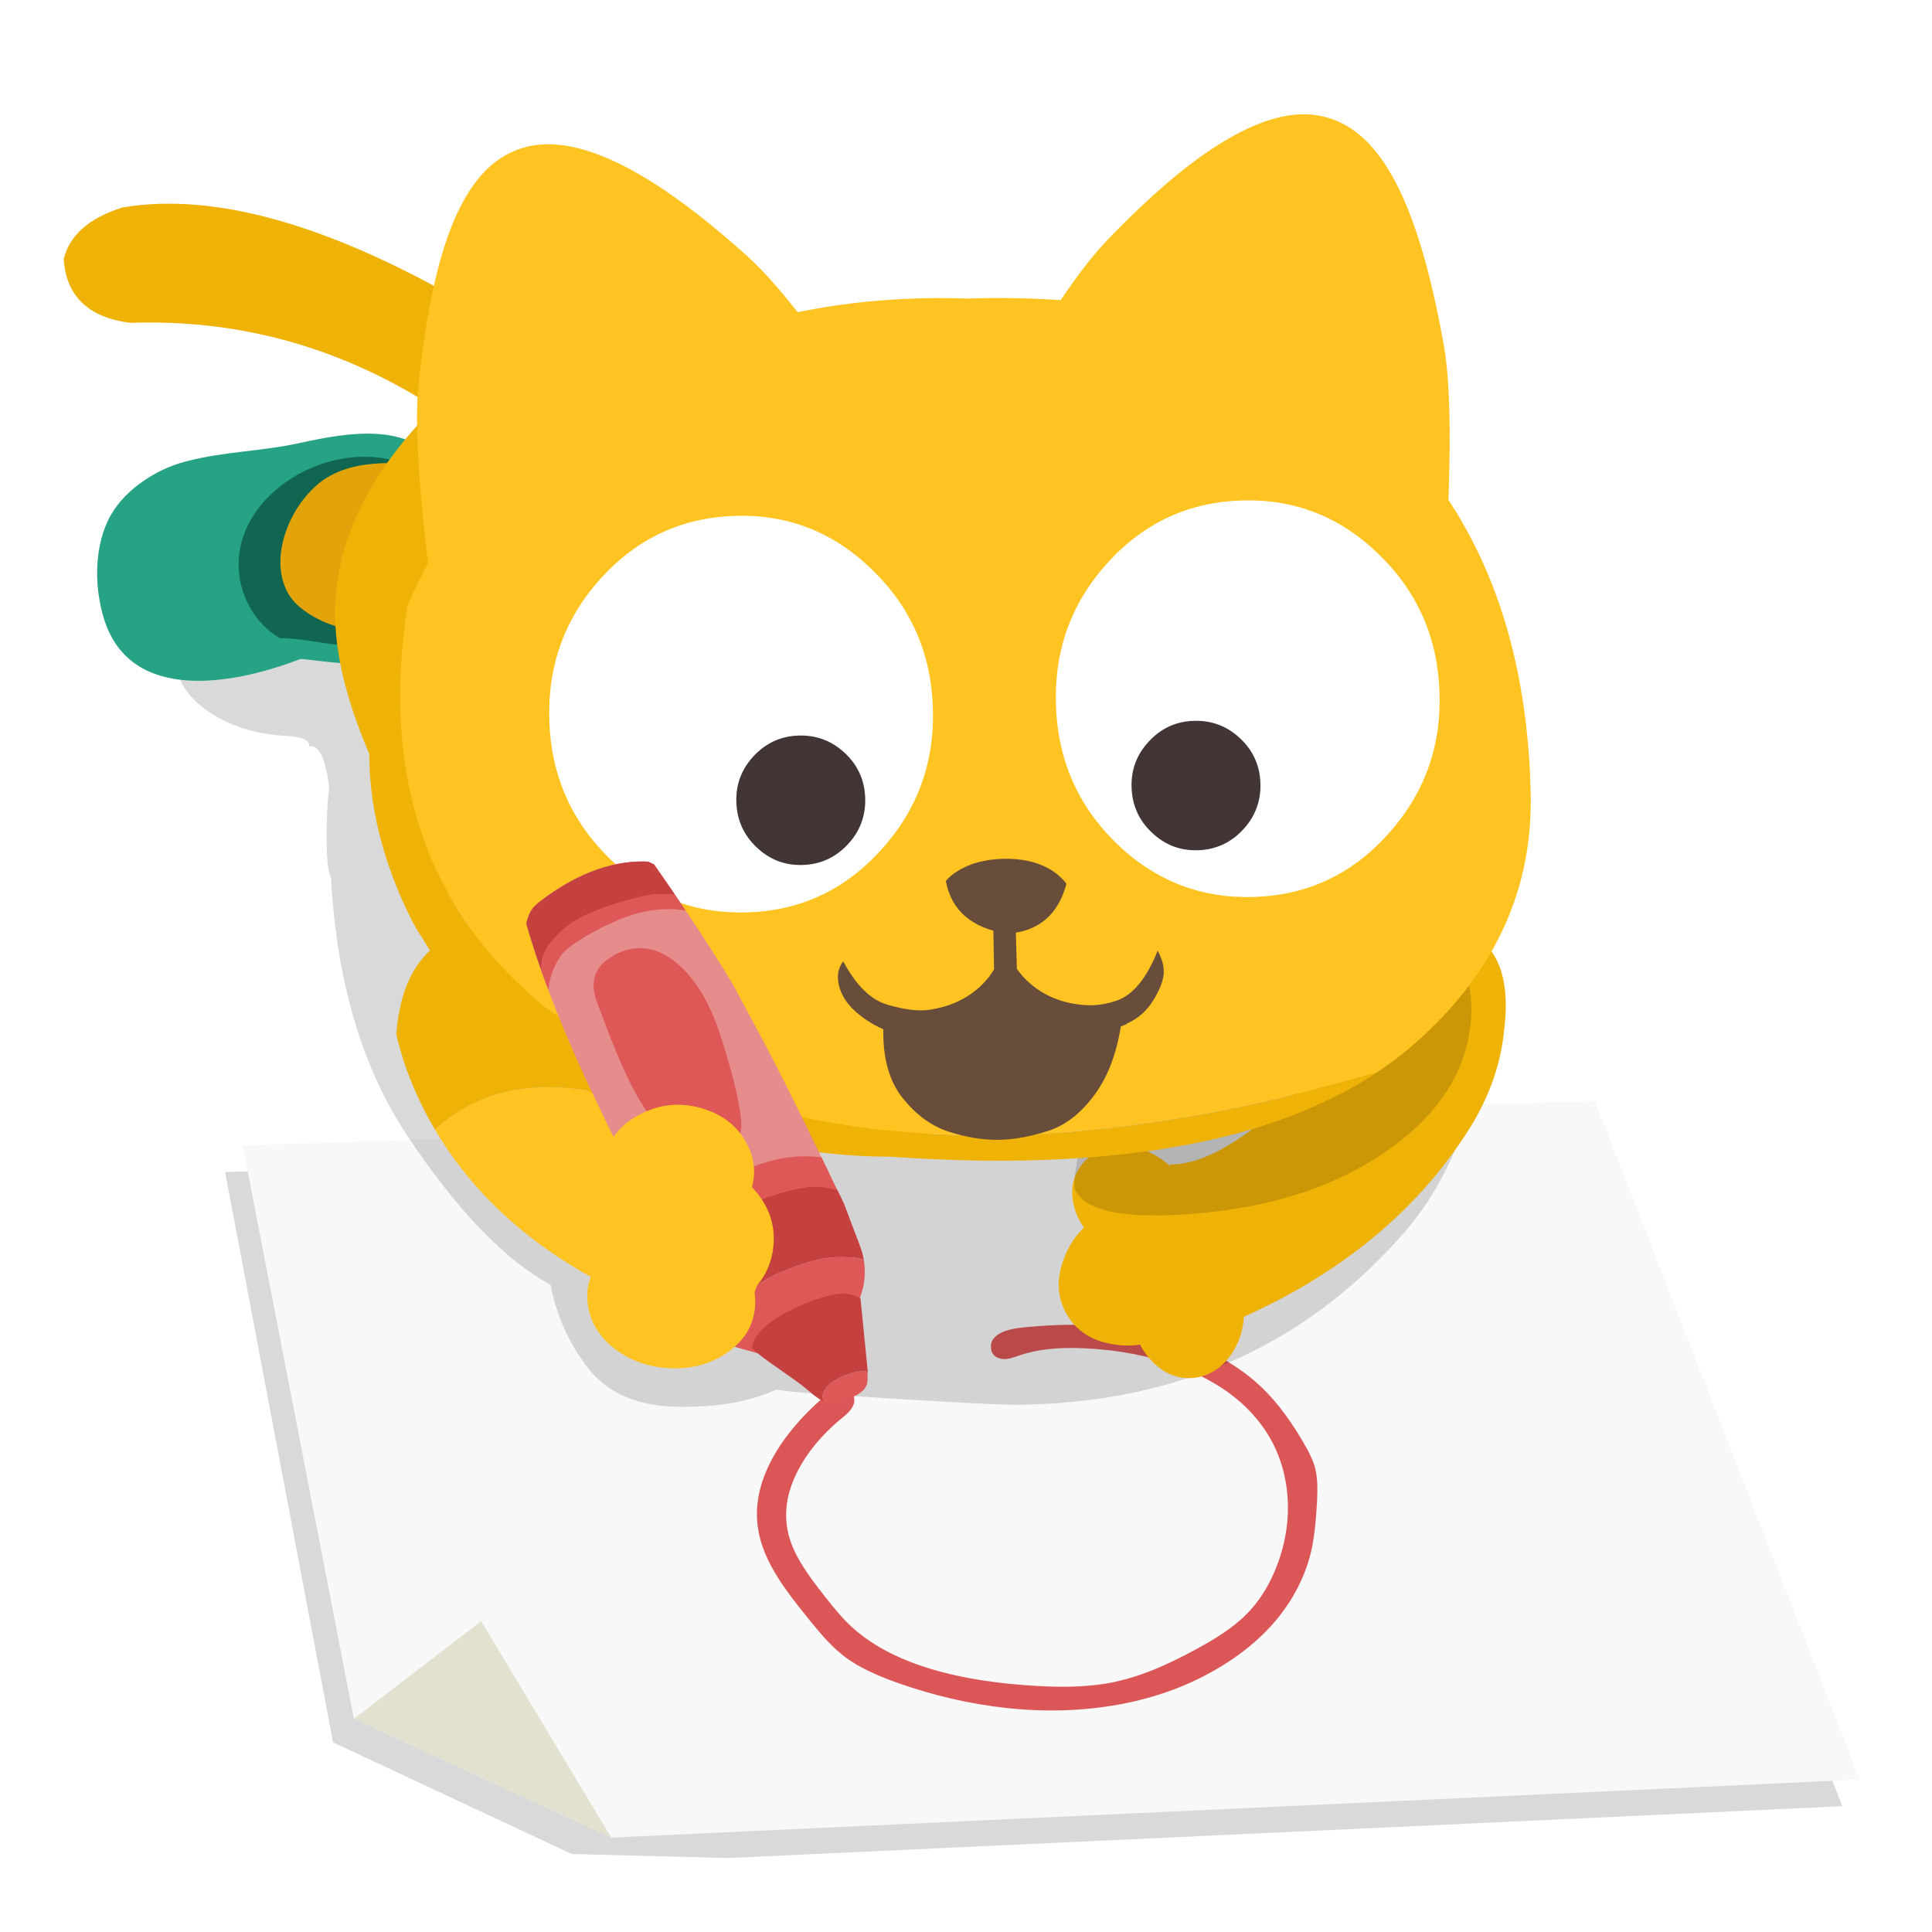 <svg fill="none" height="200" viewBox="0 0 200 200" width="200" xmlns="http://www.w3.org/2000/svg" xmlns:xlink="http://www.w3.org/1999/xlink"><clipPath id="a"><path d="m0 0h191.981v181.982h-191.981z" transform="matrix(1 .026 -.026 1 7.077 8.465)"/></clipPath><path d="m0 0h200v200h-200z" fill="#fff"/><g clip-path="url(#a)"><path d="m23.302 121.333 11.174 59.037 26.994 12.622 129.244-6.012-27.424-70.25z" fill="#000" fill-opacity=".15"/><path d="m25.117 118.566 11.516 59.346 26.652 12.315 129.245-6.012-27.424-70.25-139.989 4.604z" fill="#f8f8f8"/><path d="m49.815 167.823-13.17 10.102 26.64 12.315-13.47-22.414z" fill="#e2e0cf"/><path d="m87.007 146.928c.367-.297.626-.526.777-.682.26-.263.445-.521.551-.772.13-.314.144-.627.037-.94-.116-.326-.332-.561-.653-.701-.692-.288-1.508-.024-2.447.789-2.342 2.039-4.109 4.147-5.299 6.326-1.384 2.538-1.88 5.002-1.484 7.396.249 1.558.93 3.216 2.039 4.97.695 1.122 1.829 2.638 3.402 4.551.699.865 1.268 1.526 1.703 1.983.659.698 1.312 1.285 1.961 1.767 1.25.917 3.022 1.779 5.315 2.591 3.749 1.328 7.532 2.199 11.346 2.613 4.048.426 7.913.302 11.594-.373 3.877-.704 7.387-2.013 10.534-3.924 3.271-1.987 5.748-4.39 7.427-7.208.908-1.535 1.553-3.126 1.933-4.772.271-1.159.472-2.847.596-5.067.037-.811.043-1.42.026-1.821-.023-.672-.107-1.273-.253-1.807-.206-.701-.605-1.549-1.194-2.54-1.541-2.652-3.176-4.73-4.907-6.231-1.446-1.276-3.157-2.369-5.137-3.277-1.861-.839-3.877-1.484-6.044-1.936-3.814-.775-8.081-.928-12.808-.456-.66.064-1.187.153-1.584.265-.562.142-1.011.359-1.344.649-.389.328-.556.741-.501 1.237.043.519.306.861.788 1.034.322.121.696.131 1.12.033.217-.039.588-.151 1.111-.338 1.727-.601 3.941-.84 6.641-.716 3.499.158 6.727.782 9.68 1.866 3.257 1.196 5.833 2.847 7.735 4.954 1.881 2.075 3.041 4.511 3.477 7.307.402 2.641.138 5.284-.79 7.928-.819 2.323-2.009 4.233-3.572 5.728-1.16 1.108-2.886 2.273-5.169 3.489-1.545.828-2.937 1.497-4.177 2.001-1.565.633-3.073 1.085-4.526 1.364-1.317.244-2.776.375-4.378.399-1.275.02-2.756-.035-4.454-.161-8.467-.64-14.55-2.753-18.242-6.346-.612-.59-1.391-1.492-2.339-2.699-1.082-1.361-1.863-2.429-2.342-3.21-.783-1.218-1.302-2.373-1.558-3.458-.477-2.057-.168-4.178.932-6.36.982-1.953 2.472-3.77 4.465-5.448z" fill="#db5656"/><path d="m18.302 68.421c-.033 1.971 1.054 3.712 3.263 5.228 2.217 1.516 4.912 2.362 8.076 2.536 1.671.094 2.458.46 2.357 1.097.981-.25 1.672 1.132 2.076 4.15-.143 1.298-.229 2.643-.253 4.035-.051 3.018.095 4.813.442 5.383.587 10.805 3.234 19.73 7.938 26.777 5.17 7.743 10.1 12.861 14.789 15.355.638 3.281 1.954 6.191 3.948 8.724 2.007 2.533 5.041 3.838 9.104 3.917 4.066.091 7.5-.496 10.3-1.761 1.064.15 2.129.26 3.195.335 12.093.829 19.388 1.237 21.886 1.221 16.284-.174 29.53-6.031 39.728-17.578 10.21-11.543 11.843-31.355 4.9-59.432-1.467.25-5.449-1.73-11.948-5.946-9.987-6.465-21.442-10.306-34.373-11.524-1.37-.158-2.747-.279-4.137-.356l-.73-.041c-15.404-.756-29.656.741-42.749 4.486-13.106 3.735-19.984 6.335-20.64 7.804-.033.077-.064.165-.097.261-1.635-.651-3.467-1.035-5.496-1.148-3.164-.177-5.883.369-8.148 1.633-2.257 1.276-3.401 2.893-3.434 4.855z" fill="#000" fill-opacity=".15"/><path d="m19.006 47.836c-2.792.742-5.996 2.793-7.515 5.453-1.777 3.108-1.78 7.494-.692 10.881 2.8 8.69 13.42 6.63 19.919 4.192 7.688-2.883 20.009-9.326 15.264-19.221-2.729-5.684-9.838-4.404-14.988-3.276-3.91.86-7.744.866-11.623 1.871-.122.028-.242.063-.365.097l-0.0.006z" fill="#25a384"/><path d="m28.444 50.812c-2.356 2.076-3.904 4.905-3.732 8.108.162 3.102 2.022 6.096 4.785 7.435 5.383 2.606 14.189.9 16.759-5.037 1.925-4.449 1.148-10.656-3.544-12.934-4.622-2.238-10.489-.893-14.267 2.431z" fill="#106651"/><path d="m40.191 47.935c-2.189.024-4.43.348-6.321 1.496-.371.225-.731.486-1.057.775-1.908 1.665-3.294 4.156-3.685 6.679-.206 1.321-.124 2.703.402 3.943.326.774.833 1.449 1.471 1.986 3.708 3.13 9.495 3.2 13.748 1.054 3.965-2.003 7.285-7.293 5.019-11.714-1.562-3.048-5.038-4.083-8.204-4.195-.449-.015-.911-.024-1.367-.017l-.009-.006z" fill="#e2a40a"/><path d="m44.255 62.569c-.18 2.087-3.639 3.617-5.294 3.969-2.157.458-4.262.248-6.401-.121-3.388-.578-6.491-.591-9.581 1.125-1.096.608-.222 2.371.887 1.76 4.851-2.698 9.902.069 15.048-.771 2.778-.451 7.006-2.585 7.295-5.857.111-1.267-1.834-1.378-1.948-.111z" fill="#25a384"/><path d="m53.683 48.848 7.683-7.446c-7.9-6.159-12.394-9.548-13.483-10.166-14.103-8.097-25.838-11.35-35.203-9.759-3.454 1.085-5.483 2.869-6.085 5.346.255 3.832 2.542 6.031 6.864 6.596 14.776-.518 28.185 4.623 40.224 15.428z" fill="#efb207"/><path d="m69.656 136.052 6.481-16.595c-3.095.144-6.845-1.739-11.244-5.655-8.405-2.381-15.024-1.332-19.856 3.147 5.028 8.513 13.234 14.881 24.623 19.1z" fill="#ffc421"/><g fill="#efb207"><path d="m48.952 96.153c-4.837 1.108-7.481 4.757-7.925 10.945.794 3.388 2.129 6.672 4.009 9.851 4.832-4.479 11.451-5.528 19.856-3.147-2.858-2.549-5.24-5.44-7.141-8.673-.46-6.136-3.394-9.129-8.797-8.973z"/><path d="m155.687 106.792c-.034.331-.073.663-.117.994-.49 3.21-1.702 6.324-3.639 9.342-4.555 7.111-10.97 12.866-19.244 17.264-2.115 1.123-4.346 2.156-6.697 3.101l-4.878-16.954c3.03.067 6.89-1.976 11.57-6.134 3.04-2.704 5.643-5.752 7.809-9.141 1.006-6.346 4.162-9.511 9.463-9.494 4.66 1.016 6.571 4.688 5.733 11.019z"/><path d="m119.271 140.934c1.237 1.268 2.649 1.839 4.235 1.711 1.613-.165 2.93-.98 3.958-2.445 1.017-1.507 1.447-3.242 1.286-5.212-.173-1.974-.88-3.579-2.124-4.822-1.254-1.259-2.688-1.786-4.302-1.587-1.584.171-2.871 1.009-3.866 2.513-1.006 1.463-1.428 3.164-1.267 5.097.165 1.92.857 3.5 2.08 4.742z"/><path d="m125.317 127.35c-1.022-1.755-2.624-2.806-4.813-3.156-2.19-.311-4.309.144-6.359 1.37-2.002 1.208-3.359 2.846-4.075 4.91-.735 2.05-.612 3.919.371 5.606.97 1.669 2.527 2.691 4.671 3.064 2.141.389 4.228.002 6.259-1.155 2.077-1.184 3.509-2.821 4.298-4.917.767-2.093.651-3.999-.349-5.722z"/><path d="m130.99 128.183c-1.362-4.238-3.516-6.64-6.458-7.209-1.184.04-2.321.393-3.409 1.054-1.65 1.014-2.713 2.485-3.185 4.404-.472 1.922-.217 3.729.769 5.423.971 1.668 2.409 2.775 4.318 3.324 1.9.53 3.972.101 6.216-1.288 2.241-1.393 2.822-3.297 1.746-5.711z"/><path d="m122.309 128.17c.893-1.199 1.155-2.584.79-4.152-.395-1.597-1.31-2.91-2.741-3.935-1.455-1.045-3.013-1.512-4.677-1.399-1.671.141-2.944.825-3.822 2.05-.856 1.201-1.08 2.596-.666 4.184.42 1.582 1.354 2.876 2.798 3.883 1.416 1 2.938 1.429 4.565 1.293 1.614-.121 2.867-.762 3.756-1.924z"/></g><path d="m112.486 89.645c1.478 11.96 1.647 19.992.509 24.091-1.129 4.11-1.725 7.085-1.789 8.927.001.079.002.154.003.226.813 2.474 5.047 3.381 12.705 2.724 7.657-.649 14.065-2.707 19.22-6.174 5.096-3.428 8.072-7.517 8.937-12.267.395-2.175.318-4.227-.238-6.152-.729-2.521-2.263-4.872-4.597-7.053-4.481-4.16-10.556-6.458-18.219-6.894-5.973-.351-11.484.507-16.531 2.579z" fill="#000" fill-opacity=".15"/><path d="m76.899 116.473c1.746.456 3.457.812 5.139 1.066 9.637 1.492 18.315-.124 26.036-4.847 10.011-6.102 15.362-15.224 16.053-27.362.73-13.047-4.037-24.947-14.308-35.699-10.194-10.678-22.192-16.409-35.997-17.189-12.71-.739-22.88 3.086-30.506 11.468-5.842 6.422-8.715 13.082-8.618 19.982.019 1.277.136 2.556.352 3.838 1.333 7.968 5.921 17.405 13.759 28.309 7.753 10.803 17.115 17.612 28.088 20.43z" fill="#efb207"/><path d="m114.546 24.933c3.364-3.495 6.406-6.25 9.131-8.267 3.309-2.447 6.274-3.971 8.897-4.557 1.837-.413 3.519-.368 5.061.133 1.201.373 2.324 1.024 3.358 1.935.284.255.567.535.853.838 1.818 1.986 3.386 4.93 4.713 8.828 1.105 3.237 2.083 7.251 2.928 12.03.845 4.776.769 14.209-.238 28.287-1.004 14.078-5.257 21.802-12.761 23.178l-46.486-.905c1.204-15.634 4.754-28.92 10.652-39.849 5.892-10.93 10.525-18.145 13.895-21.644v-.006z" fill="#ffc421"/><path d="m77.353 26.505c-3.609-3.237-6.846-5.755-9.711-7.564-3.477-2.195-6.549-3.493-9.209-3.882-1.863-.275-3.538-.109-5.043.504-1.171.465-2.239 1.192-3.208 2.18-.266.278-.53.579-.785.901-1.667 2.114-3.018 5.167-4.05 9.15-.865 3.313-1.546 7.385-2.035 12.213-.495 4.828.279 14.227 2.316 28.191 2.037 13.963 6.845 21.352 14.429 22.169l46.293-4.352c-2.349-15.505-6.869-28.489-13.557-38.953-6.681-10.464-11.831-17.312-15.445-20.556z" fill="#ffc421"/><path d="m42.165 62.749c-1.336 3.088-2.147 5.08-2.421 5.976-.143.35-.263.721-.366 1.113-.143.445-.264.899-.36 1.348-.145.548-.247 1.103-.315 1.666-.2.838-.325 1.685-.376 2.539-.011.069-.023.147-.028.216-.001.041-.006.094.015.148-.408 5.53.648 11.217 3.17 17.075.321.739.655 1.456 1.008 2.156.124.257.255.508.389.763.062.124.496.828 1.309 2.123.796 1.294 2.368 3.383 4.713 6.254.155.155.313.313.468.477.076.077.143.151.216.222l1.565 1.508c.533.494 1.083.97 1.648 1.442.013.001.034.02.055.052.018.013.04.026.068.039 5.083 4.166 11.467 7.175 19.151 9.042 7.663 1.851 14.139 2.789 19.43 2.828.191-.004.372-.003.556.002.106.006.212.009.306.014 6.392.448 12.326.525 17.797.23 1.026-.051 2.045-.119 3.059-.202 2.322-.199 4.558-.457 6.724-.767.718-.134 1.446-.26 2.18-.381.317-.055.64-.109.969-.169.167-.037.336-.067.509-.1.621-.128 1.24-.256 1.852-.39 6.669-1.524 12.368-3.839 17.087-6.951-35.758 10.511-64.421 8.287-85.996-6.663-12.305-9.972-17.095-23.838-14.367-41.605l-.012-.007z" fill="#efb207"/><path d="m69.297 36.493c-1.538.656-3.018 1.36-4.426 2.101-7.075 3.683-12.718 8.354-16.929 14.007-.232.279-.446.575-.644.867-.927 1.305-1.784 2.672-2.568 4.093-.11.129-.188.265-.223.424-.065.089-.114.176-.153.256-.708 1.27-1.431 2.772-2.185 4.505-2.728 17.767 2.063 31.633 14.367 41.605 21.575 14.95 50.238 17.175 85.996 6.664 1.602-1.068 3.093-2.224 4.475-3.479 7.895-7.174 11.712-15.693 11.447-25.552-.354-15.048-4.745-27.11-13.174-36.165-3.586-3.854-8.746-7.247-15.478-10.178-8.125-3.541-18.043-5.118-29.759-4.733-10.983-.377-21.23 1.483-30.735 5.582l-.006.006z" fill="#ffc421"/><path d="m76.118 53.404c-5.512.166-10.143 2.314-13.895 6.439-3.746 4.128-5.532 9.02-5.36 14.691.166 5.664 2.248 10.441 6.233 14.34 3.991 3.88 8.744 5.742 14.25 5.577 5.484-.166 10.089-2.309 13.829-6.428 3.771-4.131 5.573-9.031 5.401-14.693-.172-5.671-2.261-10.448-6.277-14.338-3.978-3.892-8.707-5.751-14.184-5.591z" fill="#fff"/><path d="m128.564 51.807c-5.512.166-10.143 2.314-13.895 6.439-3.746 4.128-5.532 9.02-5.36 14.691.167 5.664 2.248 10.441 6.233 14.34 3.991 3.88 8.744 5.742 14.25 5.577 5.506-.166 10.089-2.309 13.829-6.428 3.771-4.134 5.573-9.031 5.401-14.693-.173-5.664-2.261-10.448-6.277-14.338-3.978-3.892-8.71-5.751-14.184-5.587z" fill="#fff"/><path d="m87.471 77.966c-1.35-1.271-2.945-1.874-4.782-1.822-1.837.052-3.385.758-4.651 2.107-1.265 1.343-1.872 2.929-1.812 4.775.057 1.858.753 3.419 2.097 4.686 1.343 1.277 2.929 1.889 4.769 1.831 1.837-.058 3.389-.764 4.658-2.119 1.266-1.349 1.873-2.954 1.815-4.806-.057-1.851-.757-3.394-2.1-4.658l.006 0z" fill="#413535"/><path d="m128.387 76.442c-1.35-1.271-2.945-1.874-4.782-1.822s-3.388.757-4.651 2.107c-1.265 1.343-1.872 2.929-1.814 4.774.057 1.845.753 3.419 2.096 4.686 1.343 1.277 2.932 1.889 4.769 1.831 1.838-.058 3.386-.764 4.658-2.119 1.265-1.349 1.873-2.954 1.815-4.806-.057-1.851-.757-3.393-2.1-4.658l.006 0z" fill="#413535"/><path d="m104.943 91.423c-.628.015-1.245.08-1.847.183-2.808.484-5.299 1.893-7.455 4.219-2.542 2.761-3.929 5.992-4.158 9.693-.066.961-.058 1.867.007 2.709.188 2.247.845 4.07 1.976 5.47 1.403 1.752 3.002 2.905 4.811 3.476 1.821.571 3.512.845 5.077.823 1.571-.021 3.281-.328 5.123-.916 1.851-.581 3.509-1.892 4.965-3.936 1.491-2.093 2.423-4.897 2.794-8.418.042-.441.073-.873.078-1.299.069-3.131-.84-5.842-2.727-8.146-1.314-1.596-2.883-2.7-4.7-3.309-1.21-.411-2.532-.596-3.951-.555z" fill="#684e3a"/><path d="m107.786 82.533c-1.218-.317-2.523-.455-3.926-.417-1.409.044-2.898.266-4.479.669-3.139.77-6.244 2.94-9.294 6.507-3.029 3.561-4.412 6.67-4.142 9.332.267 2.685 2.108 4.728 5.518 6.122 3.466 1.408 7.594.573 12.364-2.507 5.911 2.589 10.433 2.915 13.562.99 2.536-1.563 3.755-3.388 3.663-5.466-.031-.493-.127-.991-.298-1.5-.894-2.698-2.668-5.52-5.338-8.45-2.625-2.904-5.167-4.664-7.633-5.284l.006.006z" fill="#ffc421"/><path d="m102.932 91.157c-.129.163-.188.509-.177 1.03l.148 8.169c-.18.283-.352.539-.52.77-1.543 1.925-3.656 3.068-6.332 3.427-1.084.131-2.481-.05-4.188-.549-1.707-.494-3.232-1.985-4.569-4.485-.536.666-.683 1.503-.447 2.503.248 1.007.839 1.925 1.785 2.756.953.825 2.01 1.467 3.178 1.918 1.504.513 2.953.752 4.337.707 2.875-.094 5.562-1.366 8.037-3.806 3.091 2.154 5.83 3.179 8.215 3.082 2.391-.1 3.83-.341 4.312-.743 1.141-.518 2.033-1.326 2.696-2.412.659-1.086 1.011-1.996 1.058-2.728.051-.733-.153-1.522-.624-2.384-1.116 2.802-2.485 4.506-4.109 5.122-1.157.418-2.286.586-3.389.516-2.677-.186-4.852-1.197-6.511-3.031-.182-.208-.363-.452-.565-.72l-.213-7.462c-.102-.99-.193-1.567-.27-1.725-.707-1.624-1.329-1.603-1.863.061l.013-.012z" fill="#684e3a"/><path d="m99.054 90.22c-.483.31-.863.633-1.143.98.584 3.069 2.687 4.88 6.31 5.446 3.248-.181 5.304-1.905 6.18-5.161-.477-.627-1.079-1.141-1.805-1.552-1.316-.743-2.921-1.086-4.809-1.029-1.887.057-3.469.498-4.73 1.318z" fill="#684e3a"/><path d="m88.453 142.065c-.889.218-1.638.547-2.246.979-.852.595-1.186 1.276-.997 2.046.237.145.431.231.583.264.227.049.508.035.841-.047.374-.088.882-.294 1.521-.622.421-.205.738-.385.948-.546.328-.251.535-.519.624-.805.044-.137.07-.305.082-.512-0-.232-.002-.401.001-.511.009-.084.017-.178.026-.278l-.009-.035c-.479-.063-.939-.044-1.379.064zm-13.659-3.015s.018.013.028.023l4.5 1.269c.245.072.418.149.512.224.175-.015.35-.032.526-.056 1.209-.153 2.364-.48 3.46-.984 1.084-.498 2.079-1.15 2.986-1.954.099-.085.195-.173.291-.258.205.052.411.039.613-.038.189-.073.364-.2.522-.375-.094-.106-.15-.226-.172-.362-.038-.211.112-.58.448-1.11.342-.534.616-1.238.827-2.111.207-.876.246-1.768.114-2.681l0-.009c-.011-.073-.021-.145-.035-.218-.358-.163-1.099-.254-2.219-.274-1.12-.02-2.249.144-3.382.494-1.13.343-2.211.735-3.247 1.178-1.029.434-2.036 1.094-3.021 1.981-.985.883-1.687 1.821-2.11 2.813-.253.608-.468 1.424-.639 2.451z" fill="#de5857"/><path d="m56.093 93.167c-.471.342-.804.65-1.002.927-.239.323-.436.785-.586 1.389-.011.044-.021.087-.032.131.449 1.551.96 3.148 1.532 4.794.244.687.494 1.384.76 2.087.826 2.197 1.759 4.476 2.802 6.84 1.379 3.125 3.839 8.232 7.375 15.317.525 1.052 1.032 2.075 1.518 3.069.54 1.086 1.058 2.138 1.55 3.157.077.14.152.283.229.427.584 1.078 1.153 2.121 1.71 3.136.715 1.292 1.413 2.533 2.094 3.721.245.301.493.596.748.891.174-1.027.386-1.843.639-2.451.422-.989 1.128-1.927 2.11-2.813.985-.887 1.992-1.547 3.021-1.981 1.036-.443 2.117-.835 3.247-1.178 1.133-.35 2.261-.515 3.382-.495s1.861.112 2.219.275c-.037-.249-.099-.51-.182-.795-.069-.221-.182-.553-.345-.99-.201-.539-.397-1.049-.584-1.537-.341-.908-.651-1.729-.931-2.46-.218-.476-.453-.959-.696-1.452-.131-.26-.264-.524-.401-.788-.177-.393-.381-.828-.609-1.301-.21-.436-.417-.864-.625-1.281-2.706-5.624-4.925-10.038-6.661-13.238-.941-1.733-1.822-3.368-2.644-4.907-1.512-2.47-3.095-4.936-4.748-7.4-.363-.546-.73-1.092-1.106-1.635-.709-1.047-1.431-2.091-2.169-3.136-.191-.108-.397-.205-.611-.292-.019-.001-.041-.004-.062-.002-.103-.009-.209-.015-.315-.018-1.851-.033-3.737.335-5.655 1.109-1.647.659-3.305 1.616-4.974 2.876z" fill="#e68c8c"/><path d="m68.772 127.24c-.114.163-.215.324-.309.481.54 1.087 1.058 2.138 1.55 3.157.077.14.152.284.229.427.206-1.666 1.142-3.053 2.81-4.166 1.758-1.173 3.442-2.076 5.058-2.708 1.621-.634 3.057-1.083 4.31-1.344 1.256-.262 2.263-.317 3.017-.159.755.151 1.168.237 1.236.252-.131-.261-.264-.525-.401-.789-.177-.393-.381-.828-.609-1.301-.21-.435-.417-.864-.625-1.28-1.633-.216-3.275-.118-4.931.29-2.935.723-5.758 2.141-8.464 4.255-1.272.986-2.227 1.949-2.873 2.888z" fill="#de5857"/><path d="m56.768 102.495c.028-.366.095-.75.196-1.152.244-.966.644-1.808 1.203-2.534.566-.725 1.86-1.613 3.882-2.663 2.029-1.05 3.822-1.684 5.38-1.9 1.304-.182 2.49-.176 3.559.018-.363-.546-.73-1.091-1.106-1.635-1.361-.117-2.477-.068-3.354.147-3.982.98-6.671 2.085-8.071 3.309-1.393 1.214-2.171 2.298-2.327 3.244-.067.396-.107.756-.122 1.078.244.687.494 1.384.76 2.087z" fill="#de5857"/><path d="m71.955 134.438c.715 1.292 1.413 2.533 2.094 3.721.245.301.493.596.748.891.174-1.027.386-1.843.639-2.451.422-.989 1.128-1.927 2.11-2.813.985-.887 1.992-1.547 3.021-1.981 1.036-.443 2.117-.835 3.247-1.178 1.133-.35 2.262-.515 3.382-.495 1.12.02 1.861.112 2.219.275-.037-.249-.099-.511-.182-.795-.069-.221-.182-.553-.345-.99-.201-.539-.397-1.049-.584-1.537-.341-.908-.651-1.729-.931-2.46-.219-.477-.453-.959-.696-1.452-.068-.014-.481-.1-1.236-.252-.754-.157-1.761-.106-3.017.159-1.25.262-2.688.71-4.31 1.345-1.615.632-3.3 1.534-5.058 2.708-1.668 1.11-2.604 2.5-2.81 4.165.584 1.079 1.153 2.122 1.71 3.137zm-17.447-38.955c-.011.044-.021.087-.032.131.449 1.551.96 3.148 1.532 4.794.015-.322.052-.682.122-1.078.156-.946.934-2.029 2.327-3.244 1.4-1.224 4.089-2.329 8.071-3.309.877-.215 1.993-.264 3.354-.147-.709-1.047-1.431-2.091-2.169-3.136-.191-.108-.397-.205-.611-.292-.019-0-.041-.004-.062-.002-.103-.009-.209-.015-.315-.018-1.851-.033-3.737.335-5.655 1.109-1.647.659-3.305 1.616-4.974 2.876-.471.342-.804.65-1.002.927-.239.323-.436.785-.586 1.389z" fill="#c5413f"/><path d="m85.926 134.1c-1.816.448-3.53 1.149-5.141 2.107-1.846 1.096-2.831 2.22-2.951 3.368.616.565 1.476 1.224 2.583 1.977 1.46 1.008 2.431 1.71 2.917 2.112.217.172.504.414.862.722.221.159.438.318.659.478.132.082.249.157.356.223-.189-.77.144-1.455.997-2.047.608-.432 1.356-.757 2.245-.979.437-.107.896-.13 1.379-.064l-.753-7.56c-.144-.104-.298-.19-.471-.263-.713-.314-1.608-.34-2.68-.077z" fill="#c5413f"/><path d="m74.588 107.215c-1.146-3.558-2.732-6.073-4.701-7.655-1.969-1.582-4.08-1.8-6.098-.806-2.077 1.102-2.772 2.579-2.085 4.715.749 2.026 1.672 4.587 3.009 7.536 1.337 2.948 2.868 5.286 4.895 7.045 1.907 1.69 3.712 2.164 5.176 1.569 1.526-.703 2.156-2.069 1.891-4.104-.265-2.036-.94-4.741-2.086-8.302z" fill="#de5857"/><g fill="#ffc421"><path d="m78.397 132.993c.871-2.734.766-5.612-.323-8.632-1.088-3.029-2.839-5.317-5.246-6.86-2.404-1.534-4.768-1.882-7.088-1.04-2.311.84-3.903 2.619-4.777 5.343-.871 2.734-.763 5.615.325 8.644 1.085 3.02 2.833 5.302 5.24 6.848 2.407 1.544 4.768 1.897 7.079 1.058 2.32-.842 3.916-2.628 4.787-5.361z"/><path d="m72.775 114.771c-1.902-.586-3.739-.54-5.514.134-.287.093-.552.209-.796.349-1.954.927-3.215 2.34-3.777 4.241-.4 1.309-.374 2.574.075 3.799.148.44.361.872.634 1.296.961 1.571 2.397 2.647 4.308 3.221 1.648.501 3.286.525 4.91.069.227-.075.463-.154.712-.241.416-.156.808-.34 1.17-.55 1.312-.73 2.288-1.761 2.926-3.099.74-1.561.838-3.129.292-4.702-.103-.229-.206-.457-.31-.689-.9-1.883-2.446-3.159-4.633-3.828z"/><path d="m73.481 120.089c-1.065-.345-2.203-.528-3.42-.551-3.105-.075-5.658.864-7.655 2.815-1.859 1.836-2.615 3.983-2.264 6.438.335 2.235 1.51 4.1 3.528 5.596 1.149.848 2.404 1.446 3.772 1.789.872.214 1.799.336 2.782.362 2.466.039 4.618-.603 6.467-1.931 1.97-1.407 3.085-3.212 3.352-5.418.297-2.404-.486-4.557-2.35-6.459-1.194-1.241-2.598-2.122-4.211-2.638z"/><path d="m76.083 130.144c-1.038-1.033-2.258-1.768-3.664-2.203-.926-.291-1.911-.448-2.963-.467-2.696-.061-4.908.718-6.643 2.334-1.611 1.532-2.26 3.318-1.943 5.364.291 1.867 1.315 3.428 3.062 4.674 1.002.707 2.098 1.203 3.286 1.492.751.179 1.557.285 2.418.311 2.135.037 4-.494 5.6-1.599 1.71-1.166 2.677-2.667 2.897-4.509.253-2.003-.431-3.805-2.047-5.396z"/></g></g></svg>